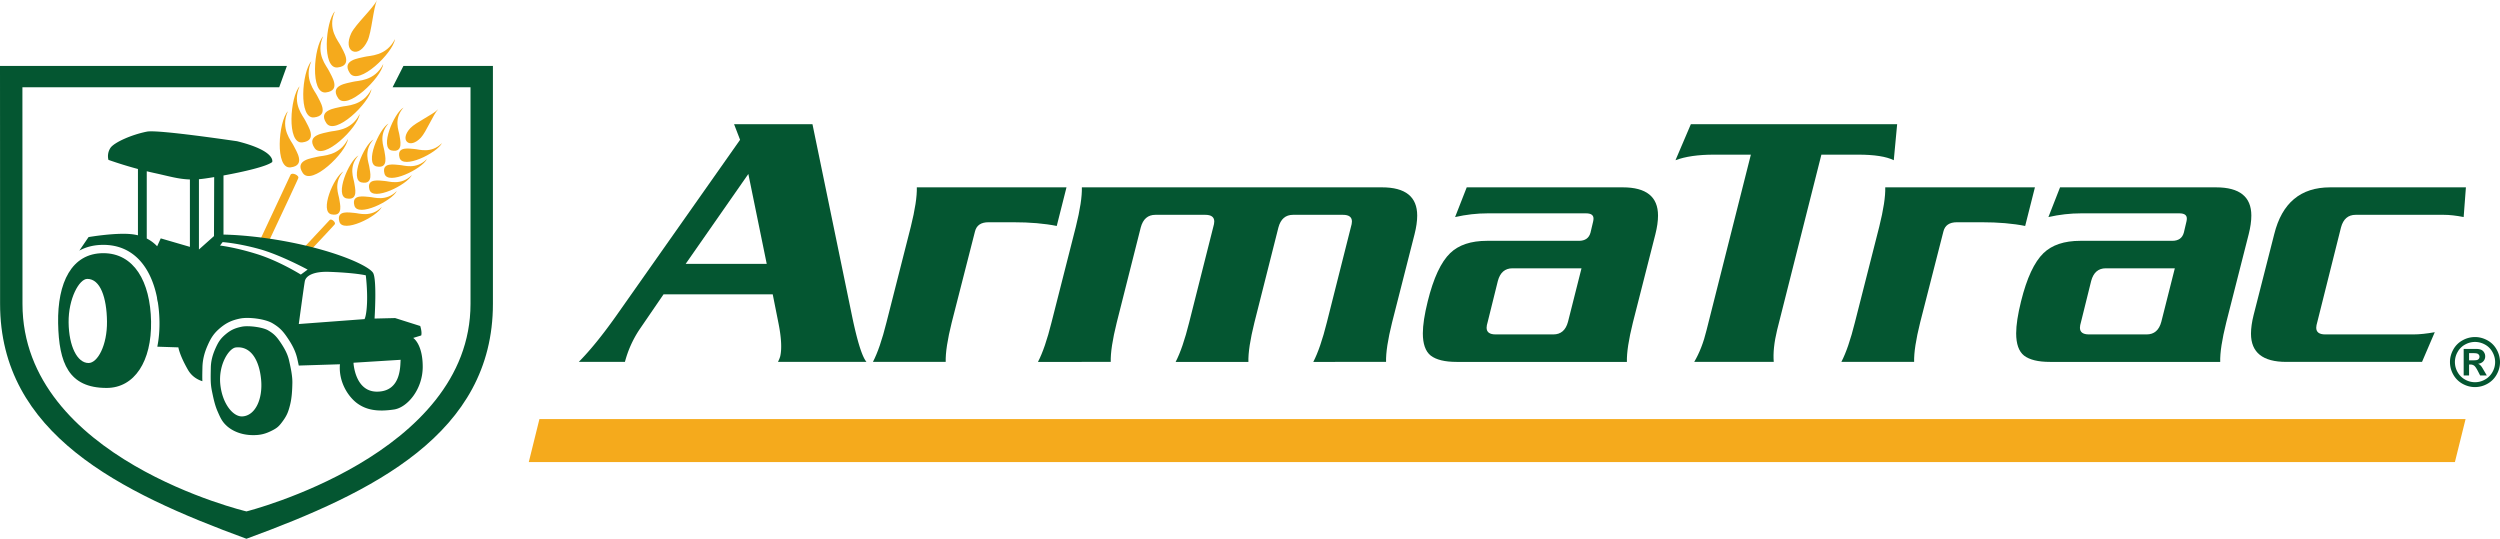 <svg width="5913.675" height="1274.451" xml:space="preserve" xmlns="http://www.w3.org/2000/svg"><defs><clipPath clipPathUnits="userSpaceOnUse" id="a"><path d="M0 0h595.276v841.89H0Z" transform="translate(-116.634 -789.872)"/></clipPath><clipPath clipPathUnits="userSpaceOnUse" id="b"><path d="M0 0h595.276v841.89H0Z" transform="translate(-108.095 -799.915)"/></clipPath><clipPath clipPathUnits="userSpaceOnUse" id="c"><path d="M0 0h595.276v841.89H0Z" transform="translate(-64.605 -802.87)"/></clipPath><clipPath clipPathUnits="userSpaceOnUse" id="d"><path d="M0 0h595.276v841.89H0Z" transform="translate(-95.878 -761.86)"/></clipPath><clipPath clipPathUnits="userSpaceOnUse" id="e"><path d="M0 0h595.276v841.89H0Z" transform="translate(-77.46 -759.745)"/></clipPath><clipPath clipPathUnits="userSpaceOnUse" id="f"><path d="M0 0h595.276v841.89H0Z" transform="translate(-115.917 -759.786)"/></clipPath><clipPath clipPathUnits="userSpaceOnUse" id="g"><path d="M0 0h595.276v841.89H0Z" transform="translate(-219.42 -785.246)"/></clipPath><clipPath clipPathUnits="userSpaceOnUse" id="h"><path d="M0 0h595.276v841.89H0Z" transform="translate(-221.65 -785.246)"/></clipPath><clipPath clipPathUnits="userSpaceOnUse" id="i"><path d="M0 0h595.276v841.89H0Z" transform="translate(-359.998 -785.246)"/></clipPath><clipPath clipPathUnits="userSpaceOnUse" id="j"><path d="M0 0h595.276v841.89H0Z" transform="translate(-419.348 -781.257)"/></clipPath><clipPath clipPathUnits="userSpaceOnUse" id="k"><path d="M0 0h595.276v841.89H0Z" transform="translate(-294.179 -773.493)"/></clipPath><clipPath clipPathUnits="userSpaceOnUse" id="l"><path d="M0 0h595.276v841.89H0Z" transform="translate(-380.307 -773.493)"/></clipPath><clipPath clipPathUnits="userSpaceOnUse" id="m"><path d="M0 0h595.276v841.89H0Z" transform="translate(-164.14 -774.14)"/></clipPath><clipPath clipPathUnits="userSpaceOnUse" id="n"><path d="M0 0h595.276v841.89H0Z" transform="translate(-310.053 -794.412)"/></clipPath><clipPath clipPathUnits="userSpaceOnUse" id="o"><path d="M0 0h595.276v841.89H0Z" transform="translate(-423.02 -760.13)"/></clipPath></defs><path d="M0 0c-1.496-1.668-.668-3.38-.598-3.993.073-.614.678-2.595-1.119-2.241C-3.516-5.879-1.4-.787 0 0m5.58-5.152C4.885-6.591-.098-9.035-.582-7.283c-.482 1.752 1.559 1.29 2.18 1.263.623-.028 2.404-.726 3.982.868M2.184 2.319C.688.65 1.516-1.061 1.586-1.675c.072-.613.68-2.595-1.121-2.24-1.797.354.316 5.447 1.719 6.234m5.58-5.153c-.696-1.438-5.68-3.882-6.16-2.131-.485 1.752 1.554 1.291 2.177 1.264.623-.028 2.407-.726 3.983.867M4.367 4.637c-1.496-1.668-.668-3.38-.596-3.993.071-.613.678-2.595-1.121-2.24-1.798.354.315 5.447 1.717 6.233m5.58-5.152c-.695-1.438-5.677-3.882-6.16-2.131-.482 1.752 1.555 1.291 2.178 1.263.623-.027 2.406-.725 3.982.868M6.551 6.956c-1.494-1.668-.668-3.38-.598-3.993.072-.614.678-2.595-1.119-2.241-1.799.354.316 5.447 1.717 6.234m5.58-5.153c-.695-1.438-5.678-3.882-6.16-2.13C5.488 1.425 7.527.963 8.148.936c.623-.028 2.407-.726 3.983.867m-.555 4.91c-.721-.767-1.74-3.308-2.512-4.13-.775-.821-1.576-1.004-1.996-.616-.42.389-.293 1.192.481 2.014.775.821 3.306 1.965 4.027 2.732m-13.76-9.032c-1.496-1.668-.668-3.38-.597-3.993.072-.613.679-2.595-1.119-2.241-1.799.355.314 5.447 1.716 6.234m-6.123-11.474c2.262 2.4 4.246 4.549 4.135 4.423.25.286 1.002-.408.707-.652.129.107-1.851-2.012-4.086-4.388zM3.396-7.471c-.695-1.439-5.679-3.882-6.162-2.131-.482 1.752 1.557 1.291 2.18 1.263.623-.027 2.406-.725 3.982.868" style="fill:#f5aa1c;fill-opacity:1;fill-rule:nonzero;stroke:none;stroke-width:.082" transform="matrix(16.295 0 0 -16.295 847.837 367.762)" clip-path="url(#a)"/><path d="M0 0c-1.137-2.58.529-4.314.857-5.023.329-.708 1.836-2.852-.462-3.122C-1.904-8.414-1.371-1.485 0 0m8.727-4.029c-.268-1.995-5.286-6.852-6.555-4.936-1.27 1.916 1.359 2.15 2.117 2.357.76.207 3.172.058 4.438 2.579m-7.02 7.655c-1.137-2.58.531-4.315.857-5.023.329-.709 1.836-2.852-.46-3.122C-.195-4.788.336 2.14 1.707 3.626m8.727-4.029c-.268-1.995-5.286-6.852-6.555-4.936-1.268 1.916 1.359 2.15 2.119 2.357.758.207 3.172.058 4.436 2.579M3.416 7.252c-1.139-2.58.529-4.315.857-5.023C4.6 1.52 6.107-.624 3.811-.893c-2.299-.269-1.766 6.66-.395 8.145m8.727-4.029c-.27-1.995-5.288-6.852-6.555-4.936C4.318.203 6.947.437 7.705.644c.758.207 3.172.058 4.438 2.579m-7.02 7.655c-1.137-2.58.529-4.314.857-5.023.329-.709 1.836-2.853-.462-3.122-2.299-.269-1.766 6.66-.395 8.145m8.725-4.029c-.266-1.995-5.284-6.852-6.553-4.936-1.27 1.916 1.359 2.15 2.117 2.357.758.208 3.172.058 4.436 2.579m-2.596 5.677c-.564-1.198-.785-4.641-1.391-5.926-.605-1.285-1.494-1.813-2.152-1.509-.658.303-.82 1.317-.215 2.602.604 1.285 3.194 3.635 3.758 4.833M-1.707-3.626c-1.139-2.579.529-4.314.857-5.023.327-.709 1.836-2.852-.463-3.122-2.298-.269-1.765 6.66-.394 8.145m-4.18-19c2.209 4.692 4.676 10.013 4.573 9.77.185.44 1.361-.103 1.103-.51.141.222-2.281-4.952-4.469-9.592zM7.02-7.655C6.75-9.65 1.734-14.507.465-12.591c-1.27 1.916 1.359 2.15 2.117 2.357.758.208 3.172.058 4.438 2.579" style="fill:#f5aa1c;fill-opacity:1;fill-rule:nonzero;stroke:none;stroke-width:.082" transform="matrix(16.295 0 0 -16.295 708.69 204.116)" clip-path="url(#b)"/><path d="M0 0h41.648l-1.119-3.1H3.254l.01-31.443c0-22.438 32.511-30.126 32.511-30.126s32.528 8.166 32.528 30.126V-3.1H56.99L58.563 0h12.992v-34.543c0-9.416-4.34-16.254-10.983-21.58-6.642-5.327-15.586-9.143-24.797-12.516-9.205 3.376-18.146 7.192-24.785 12.518C4.35-50.795.012-43.959.012-34.543l-.006 22.44z" style="fill:#045631;fill-opacity:1;fill-rule:nonzero;stroke:none;stroke-width:.082" transform="matrix(16.295 0 0 -16.295 0 155.953)" clip-path="url(#c)"/><path d="M0 0c.418.937.736 1.431 1.484 2.058.752.629 1.37.904 2.358 1.103.957.192 3.023-.072 3.814-.539.846-.499 1.215-.899 1.791-1.749.592-.879 1.037-1.692 1.25-2.647.241-1.079.491-2.223.471-3.225-.02-1.081-.076-2.141-.318-3.13-.248-1.01-.45-1.556-1.028-2.358-.59-.818-.843-1.06-1.726-1.492-.903-.441-1.594-.605-2.598-.605-1.834 0-3.117.68-3.824 1.315-.361.323-.596.62-.789.947C.67-9.964.502-9.573.297-9.1c-.205.469-.356.96-.483 1.458-.132.52-.24 1.05-.347 1.574a8.769 8.769 0 0 0-.155 1.579c-.009.571.008 1.145.016 1.681C-.652-1.817-.418-.939 0 0m3.928-9.865c1.853.12 2.965 2.499 2.703 5.332C6.367-1.701 5.146.376 2.967.146 1.971.04.438-2.305.699-5.138.963-7.97 2.543-9.955 3.928-9.865" style="fill:#045631;fill-opacity:1;fill-rule:nonzero;stroke:none;stroke-width:.082" transform="matrix(16.295 0 0 -16.295 509.613 824.24)" clip-path="url(#d)"/><path d="M0 0c1.316 0 2.715 2.578 2.676 6.032-.039 3.454-.965 6.179-2.858 6.179-1.181 0-2.754-2.874-2.714-6.328C-2.855 2.429-1.639 0 0 0m2.141 15.945c4.447 0 6.832-4.103 6.933-9.916.104-5.787-2.412-9.647-6.455-9.647-5.488 0-6.933 3.588-7.037 9.413-.103 5.853 1.947 10.15 6.559 10.15" style="fill:#045631;fill-opacity:1;fill-rule:nonzero;stroke:none;stroke-width:.082" transform="matrix(16.295 0 0 -16.295 209.485 858.691)" clip-path="url(#e)"/><path d="M0 0s.186-4.198 3.404-4.198c3.641 0 3.354 3.981 3.442 4.624zm-16.91 32.158c5.746-1.422 5.109-3.027 5.109-3.027-.818-.65-4.181-1.421-7.07-1.948v-8.582c.598-.007 5.101-.095 10.932-1.37 6.263-1.371 10.197-3.246 10.779-4.183.584-.938.219-6.636.219-6.636l2.986.072 3.643-1.153s.291-.866.146-1.371L8.668 3.6s1.383-.866 1.383-4.184c0-3.317-2.266-5.919-4.153-6.202-2.402-.361-4.005-.072-5.316.865-1.31.938-2.767 3.102-2.549 5.698L-7.943-.41c-.067.325-.137.65-.209.969-.26 1.17-.799 2.129-1.428 3.058-.647.958-1.139 1.501-2.18 2.115-1.095.647-3.482.926-4.681.685-1.164-.235-1.975-.589-2.901-1.364-.928-.778-1.342-1.44-1.81-2.492-.471-1.052-.754-2.089-.776-3.273-.011-.552-.029-1.142-.015-1.729l.005-.242c-.74.236-1.554.713-2.099 1.667-1.238 2.163-1.383 3.245-1.383 3.245l-3.058.099c.232 1.152.337 2.392.314 3.681a19.913 19.913 0 0 1-.234 2.757 4.333 4.333 0 0 0-.131.728c-.881 4.336-3.369 7.617-7.787 7.617-1.358 0-2.512-.301-3.481-.838l1.338 1.967s3.787.649 6.119.433a7.156 7.156 0 0 0 1.051-.174v9.624a59.19 59.19 0 0 0-4.283 1.324 2.188 2.188 0 0 0 .281 1.724c.51.793 3.072 1.942 5.316 2.38 1.61.314 12.819-1.367 13.065-1.393m-3.311-5.21a60.733 60.733 0 0 0-1.267-.197 15 15 0 0 0-.947-.109V16.437l2.185 1.948zm-3.525-.343c-1.688.049-3.039.476-5.172.939-.369.08-.734.165-1.092.252v-9.764a5.453 5.453 0 0 0 1.51-1.127l.52 1.149 4.234-1.234zm4.371-9.591s2.221-.252 5.426-1.262 6.306-2.954 6.306-2.954l.985.722s-3.905 2.124-7.035 2.99c-3.133.865-5.303 1-5.303 1zM-7.939 5.619l9.541.713s.291.441.365 2.388c.072 1.948-.18 3.967-.18 3.967s-1.422.361-5.283.505c-2.334.087-3.424-.577-3.57-1.371-.145-.793-.873-6.202-.873-6.202" style="fill:#045631;fill-opacity:1;fill-rule:nonzero;stroke:none;stroke-width:.082" transform="matrix(16.295 0 0 -16.295 836.156 858.031)" clip-path="url(#f)"/><path d="m0 0-1.416-5.607c-1.779.36-3.885.539-6.318.539h-3.592c-1.09 0-1.744-.449-1.961-1.347l-3.375-13.21c-.617-2.481-.908-4.385-.873-5.715h-10.563c.69 1.33 1.344 3.234 1.961 5.715l3.539 13.911c.618 2.479.907 4.384.871 5.714z" style="fill:#045631;fill-opacity:1;fill-rule:nonzero;stroke:none;stroke-width:.082" transform="matrix(16.295 0 0 -16.295 2522.76 443.15)" clip-path="url(#g)"/><path d="M0 0h43.561c3.412 0 5.119-1.366 5.119-4.097 0-.791-.127-1.69-.381-2.696l-3.268-12.832c-.617-2.481-.906-4.385-.871-5.715H33.596c.689 1.33 1.344 3.234 1.963 5.715l3.482 13.803c.109.359.164.647.164.862 0 .647-.435.971-1.306.971h-7.243c-1.088 0-1.797-.611-2.123-1.833l-3.486-13.803c-.617-2.481-.906-4.385-.871-5.715H13.613c.69 1.33 1.342 3.234 1.961 5.715l3.485 13.803c.107.359.162.647.162.862 0 .647-.436.971-1.307.971h-7.242c-1.088 0-1.797-.611-2.123-1.833L5.064-19.625c-.617-2.481-.908-4.385-.871-5.715H-6.371c.691 1.33 1.344 3.234 1.961 5.715L-.871-5.714C-.254-3.235.037-1.33 0 0" style="fill:#045631;fill-opacity:1;fill-rule:nonzero;stroke:none;stroke-width:.082" transform="matrix(16.295 0 0 -16.295 2559.106 443.15)" clip-path="url(#h)"/><path d="m0 0-1.416-5.607c-1.779.36-3.885.539-6.316.539h-3.594c-1.09 0-1.742-.449-1.961-1.347l-3.375-13.21c-.617-2.481-.908-4.385-.873-5.715h-10.563c.69 1.33 1.344 3.234 1.961 5.715l3.539 13.911c.618 2.479.908 4.384.871 5.714z" style="fill:#045631;fill-opacity:1;fill-rule:nonzero;stroke:none;stroke-width:.082" transform="matrix(16.295 0 0 -16.295 4813.55 443.15)" clip-path="url(#i)"/><path d="M0 0h-12.797c-1.088 0-1.797-.611-2.123-1.833l-3.43-13.695c-.109-.36-.164-.647-.164-.862 0-.648.436-.971 1.307-.971H-4.41c.871 0 1.904.108 3.103.323l-1.851-4.312h-19.711c-3.412 0-5.117 1.365-5.117 4.097 0 .79.127 1.689.379 2.696l2.996 11.753c1.125 4.529 3.83 6.793 8.113 6.793H3.213L2.887-.323C1.797-.108.834 0 0 0" style="fill:#045631;fill-opacity:1;fill-rule:nonzero;stroke:none;stroke-width:.082" transform="matrix(16.295 0 0 -16.295 5780.674 508.158)" clip-path="url(#j)"/><path d="M0 0h-10.02c-1.089 0-1.796-.611-2.123-1.834l-1.47-5.931c-.11-.359-.164-.646-.164-.862 0-.647.437-.97 1.308-.97h8.385c1.09 0 1.797.611 2.123 1.832zm10.728 4.96L7.46-7.872c-.617-2.48-.906-4.385-.871-5.715h-24.722c-1.705 0-2.959.305-3.756.917-.763.61-1.144 1.689-1.144 3.234 0 1.187.236 2.732.709 4.637.834 3.379 1.922 5.715 3.267 7.01 1.233 1.185 3.012 1.778 5.334 1.778H-.381c.908 0 1.469.396 1.688 1.187l.381 1.617c.037.144.054.288.054.431 0 .504-.363.755-1.088.755h-14.267c-1.561 0-3.141-.18-4.737-.539l1.688 4.313H5.991c3.412 0 5.117-1.366 5.117-4.097 0-.792-.127-1.69-.38-2.696" style="fill:#045631;fill-opacity:1;fill-rule:nonzero;stroke:none;stroke-width:.082" transform="matrix(16.295 0 0 -16.295 3740.998 634.67)" clip-path="url(#k)"/><path d="M0 0h-10.02c-1.088 0-1.796-.611-2.123-1.834l-1.47-5.931c-.11-.359-.162-.646-.162-.862 0-.647.435-.97 1.306-.97h8.385c1.09 0 1.797.611 2.123 1.832zm10.727 4.96L7.461-7.872c-.617-2.48-.908-4.385-.873-5.715h-24.721c-1.705 0-2.959.305-3.756.917-.763.61-1.142 1.689-1.142 3.234 0 1.187.234 2.732.707 4.637.836 3.379 1.924 5.715 3.267 7.01 1.233 1.185 3.012 1.778 5.334 1.778H-.381c.908 0 1.471.396 1.688 1.187l.381 1.617c.037.144.054.288.054.431 0 .504-.361.755-1.088.755h-14.267c-1.561 0-3.141-.18-4.737-.539l1.688 4.313h22.65c3.414 0 5.119-1.366 5.119-4.097 0-.792-.127-1.69-.38-2.696" style="fill:#045631;fill-opacity:1;fill-rule:nonzero;stroke:none;stroke-width:.082" transform="matrix(16.295 0 0 -16.295 5144.486 634.67)" clip-path="url(#l)"/><path d="M0 0h11.764L9.096 13.048Zm12.635-4.421H-3.211l-3.541-5.175a15.695 15.695 0 0 1-2.068-4.637h-6.698c1.633 1.653 3.43 3.863 5.391 6.631l18.023 25.61-.871 2.265h11.379L24.178-7.71c.761-3.63 1.451-5.805 2.068-6.523h-12.85c.145.287.254.557.327.809.254 1.113.164 2.749-.272 4.905z" style="fill:#045631;fill-opacity:1;fill-rule:nonzero;stroke:none;stroke-width:.082" transform="matrix(16.295 0 0 -16.295 1621.963 624.136)" clip-path="url(#m)"/><path d="M0 0h29.947l-.49-5.23c-1.088.539-2.812.809-5.172.809h-5.336l-6.426-25.448c-.435-1.798-.599-3.344-.49-4.637H.488c.764 1.293 1.364 2.839 1.797 4.637L8.711-4.421H3.375c-2.322 0-4.193-.27-5.607-.809z" style="fill:#045631;fill-opacity:1;fill-rule:nonzero;stroke:none;stroke-width:.082" transform="matrix(16.295 0 0 -16.295 3999.672 293.788)" clip-path="url(#n)"/><path d="m6357.606-1708.204-25.241 101.717H1776.178l25.192-101.717z" style="fill:#f5aa1c;fill-opacity:1;fill-rule:nonzero;stroke:none;stroke-width:1.333" transform="translate(-525.374 2699.518)"/><path d="M0 0h.316c.454 0 .733.017.84.052a.494.494 0 0 1 .262.18.508.508 0 0 1 .094.299.46.46 0 0 1-.094.284.472.472 0 0 1-.262.18c-.113.038-.392.057-.84.057H0Zm-.783-2.191v3.855H0c.732 0 1.145-.003 1.232-.01.26-.022.459-.074.604-.156a.929.929 0 0 0 .359-.37c.098-.164.147-.348.147-.55 0-.278-.092-.517-.276-.716-.179-.196-.433-.318-.761-.365a.888.888 0 0 0 .269-.147c.063-.051.151-.149.262-.294.027-.038.123-.194.283-.469l.455-.778h-.967l-.322.626c-.219.42-.398.684-.541.792a.855.855 0 0 1-.539.166H0v-1.584zM.863 2.674c-.5 0-.978-.125-1.437-.375A2.74 2.74 0 0 1-1.66 1.223a2.94 2.94 0 0 1-.008-2.926 2.765 2.765 0 0 1 1.08-1.081 2.904 2.904 0 0 1 2.902 0c.461.26.821.62 1.081 1.081.259.462.388.947.388 1.456 0 .512-.133 1.002-.398 1.47a2.685 2.685 0 0 1-1.086 1.076c-.457.25-.938.375-1.436.375m-.006.711c.623 0 1.221-.156 1.793-.469a3.348 3.348 0 0 0 1.348-1.337A3.69 3.69 0 0 0 4.49-.247c0-.632-.16-1.236-.484-1.811A3.403 3.403 0 0 0 2.664-3.4a3.656 3.656 0 0 0-1.807-.479c-.63 0-1.234.16-1.81.479a3.456 3.456 0 0 0-1.342 1.342 3.691 3.691 0 0 0-.478 1.811c0 .635.162 1.244.488 1.826A3.374 3.374 0 0 0-.934 2.916a3.68 3.68 0 0 0 1.791.469" style="fill:#045631;fill-opacity:1;fill-rule:nonzero;stroke:none;stroke-width:.082" transform="matrix(16.295 0 0 -16.295 5840.509 852.43)" clip-path="url(#o)"/></svg>